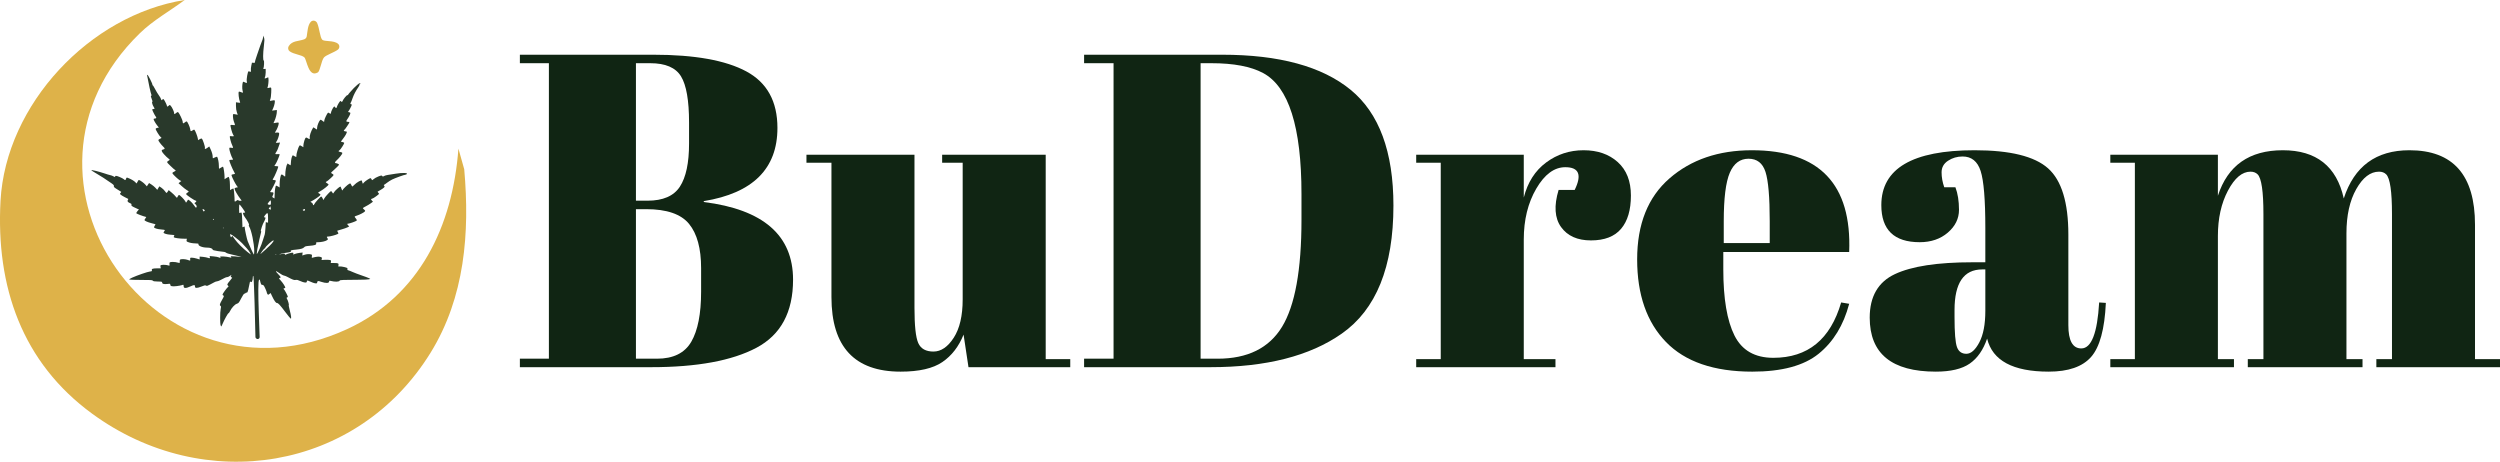 <?xml version="1.0" encoding="UTF-8"?> <svg xmlns="http://www.w3.org/2000/svg" id="Layer_1" data-name="Layer 1" viewBox="0 0 672.08 124.13"><defs><style> .cls-1 { fill: #102513; } .cls-2 { fill: #29392b; } .cls-3 { fill: #deb249; } </style></defs><g id="Layer_1-2" data-name="Layer 1"><g><path class="cls-3" d="M49.65,0c-3.98,2.97-8.45,5.42-12.04,8.92-40.16,39,4.57,103.12,55.72,79.55,19.53-9,28.36-27.73,29.91-48.51l1.56,5.54c1.52,17.1.14,34.42-9.01,49.26-19.72,31.99-60.95,38.41-90.98,16.48C5.91,97.45-1.12,77.04.14,53.99,1.57,28,24.19,4.03,49.65,0Z"></path><path class="cls-3" d="M85.4,19.49c-2.47,1.43-2.92-3.42-3.57-4.06-.72-.7-2.82-.8-3.97-1.65-.43-.32-.52-.93-.24-1.38.93-1.5,2.6-1.27,4.16-1.83.35-.13.62-.43.68-.79.22-1.28.24-2.97,1.08-3.9.49-.55,1.39-.38,1.71.28.62,1.33.77,3.89,1.37,4.5s3.09.1,4.27,1.12c.5.43.43,1.24-.11,1.61-1.05.74-3.13,1.42-3.67,2.04-.74.84-1.02,3.68-1.7,4.07Z"></path><path class="cls-2" d="M69.04,91.08c-.21-.07-.36-.26-.37-.49-.03-.73-.07-2.42-.11-4.35-.05-2.5-.1-4.75-.13-4.98s-.09-1.91-.13-3.72c-.05-1.81-.14-3.32-.2-3.36-.06-.04-.12.03-.12.16-.05,1.14-.27,1.69-.58,1.43-.21-.17-.2-.19-.5,1.35-.26,1.33-.39,1.64-.64,1.55-.1-.04-.18-.02-.18.05s-.14.16-.31.2c-.24.06-.46.37-.95,1.32-.59,1.15-.68,1.26-1.16,1.42-.57.19-1.43,1.14-1.87,2.06-.13.27-.29.49-.37.49-.15,0-1.09,1.69-1.57,2.81-.38.88-.37.88-.54.43-.18-.47-.17-3.52.02-4.41.13-.59.12-.69-.08-.83-.27-.2-.2-.46.46-1.63.55-.98.57-1.05.3-1.15-.11-.04-.19-.15-.19-.25,0-.2,1.1-1.72,1.45-2.01.22-.18.22-.21.03-.37-.32-.27-.25-.45.51-1.34.39-.46.66-.84.61-.84-.06,0-.18-.05-.28-.11-.14-.09-.14-.17-.01-.41.16-.3.15-.29-.3.05-.25.19-.59.35-.76.35-.28,0-.58.13-1.89.83-.32.17-.72.31-.89.31-.18,0-.55.15-.83.32s-.71.4-.96.51c-.25.11-.55.25-.67.32-.15.09-.3.08-.46-.02-.2-.12-.42-.08-1.26.27-1.09.45-1.69.46-1.69.03,0-.55-.18-.56-1.2-.09-.64.3-1.13.44-1.4.42-.36-.03-.41-.09-.45-.46-.05-.47-.02-.46-.46-.29-.18.07-.81.18-1.4.26-1.24.15-1.74.04-1.74-.39,0-.26-.04-.27-.71-.19-.97.12-1.47,0-1.47-.35,0-.26-.06-.28-1.18-.3-.91-.02-1.21-.07-1.33-.23-.13-.18-.55-.2-3.14-.2-1.64,0-3.06-.05-3.15-.1-.11-.07.12-.23.7-.5,1.39-.63,4.14-1.58,4.8-1.66.56-.07.6-.1.53-.37-.09-.37.25-.48,1.53-.49h.87s-.07-.42-.07-.42c-.06-.39-.04-.42.38-.49.45-.08,1.26-.02,1.8.15.26.08.28.05.23-.34-.07-.52.07-.62.89-.62.56,0,.86.05,1.72.27.14.04.18-.06.15-.38-.02-.26.03-.48.13-.54.27-.17,1.4-.12,1.96.09.76.28.76.28.72-.17-.04-.4-.03-.41.47-.41.28,0,.86.11,1.29.24l.78.24v-.78l.9.08c.5.05,1.11.17,1.36.27q.59.25.5-.15l-.09-.34,1.06.09c.58.05,1.23.17,1.43.27.48.23.49.23.4-.06-.07-.23-.02-.24.92-.18.55.04,1.16.12,1.37.18s.46.12.56.12c.16,0,.16-.03.01-.21-.16-.19-.08-.2,1.04-.12.67.05,1.36.12,1.53.14.83.14-1-.37-2.25-.62-.84-.17-1.51-.38-1.64-.51-.12-.12-.36-.22-.54-.22s-.93-.09-1.67-.21c-1.08-.17-1.36-.26-1.41-.44-.08-.3-.68-.5-1.49-.5-1.29,0-2.47-.5-2.3-.95.05-.12-.16-.17-.8-.18-.86-.02-1.58-.16-2.16-.42-.24-.11-.29-.21-.23-.48l.07-.35-1.01-.02c-.98-.02-2.22-.19-2.47-.35-.07-.04-.07-.17,0-.31.07-.13.13-.26.13-.29s-.48-.08-1.06-.12c-.98-.06-1.88-.34-1.87-.58,0-.05.09-.2.19-.34.1-.14.19-.29.19-.33s-.46-.12-1.01-.16c-1.05-.08-1.92-.35-1.92-.6,0-.08.09-.28.21-.46.11-.17.19-.33.16-.35-.03-.02-.48-.14-1.01-.27-1.06-.26-1.92-.64-1.92-.86,0-.08.12-.29.27-.48.25-.32.26-.34.03-.38-.57-.11-2.4-.8-2.49-.94-.05-.09.07-.34.3-.6l.39-.45-.37-.14c-.2-.07-.68-.29-1.05-.49-.55-.29-.66-.4-.6-.61.06-.2,0-.29-.35-.43-.63-.26-.82-.53-.62-.86.09-.14.14-.27.12-.29-.02-.02-.43-.22-.91-.46-.48-.24-.99-.55-1.13-.68-.24-.23-.24-.25-.03-.48.12-.13.2-.26.17-.29s-.5-.32-1.04-.65c-.83-.51-.98-.65-.93-.88.05-.22-.08-.38-.67-.79-1.56-1.09-2.88-1.95-4.12-2.66-.71-.41-1.29-.79-1.29-.84,0-.14,2.1.38,3.52.86.63.22,1.35.43,1.6.48.25.05.63.19.86.33.23.13.42.2.42.15,0-.39.24-.39,1.15-.02.52.21,1.07.5,1.22.64.35.33.43.31.58-.13.12-.34.17-.36.45-.26.85.32,1.76.85,2.03,1.17.17.2.32.36.35.36.03,0,.15-.23.28-.5.17-.37.28-.48.43-.42.41.16,1.28.8,1.66,1.24l.39.45.3-.45.3-.44.63.39c.35.21.84.63,1.1.91l.47.53.28-.47.28-.47.58.39c.32.22.73.62.91.89.19.27.38.49.44.5.05,0,.2-.17.34-.38l.24-.39.78.65c.43.36.91.82,1.06,1.03.35.47.42.47.62,0,.09-.21.23-.38.32-.38.22,0,1.43,1.23,1.68,1.7l.2.38.24-.31c.13-.17.24-.35.24-.4.01-.38,1.05.5,1.68,1.43.24.35.47.64.52.64s.13-.12.17-.26c.06-.19-.01-.37-.26-.63l-.35-.36.27-.17c.31-.19.36-.49.09-.49s-2.45-1.47-2.55-1.7c-.05-.14.05-.28.3-.43.21-.12.38-.26.38-.31s-.24-.24-.54-.41-.92-.67-1.37-1.08l-.83-.76.37-.29.37-.29-.37-.18c-.4-.2-1.78-1.49-1.98-1.84-.1-.18-.02-.27.42-.5.5-.26.52-.29.29-.42-.14-.08-.72-.59-1.28-1.14-1.11-1.08-1.1-1.02-.32-1.51.17-.11.17-.14,0-.28-.67-.54-.88-.74-1.43-1.35-.67-.75-.76-1.1-.32-1.22.66-.18.67-.28.08-.86-.6-.59-1.26-1.48-1.26-1.71,0-.08.21-.24.47-.36.46-.22.46-.23.2-.41-.37-.26-1.47-2.06-1.39-2.27.04-.1.25-.21.47-.25l.4-.08-.44-.54c-.48-.6-.98-1.47-.98-1.72,0-.09.14-.16.31-.16.41,0,.53-.22.28-.5-.23-.25-.97-1.73-.97-1.93,0-.07.14-.13.32-.13.36,0,.39-.09.15-.45-.36-.53-.62-1.37-.46-1.47.11-.07.08-.28-.15-.82-.24-.58-.27-.75-.13-.83.13-.08.14-.16.02-.38-.14-.25-.77-3.11-.96-4.29-.04-.28-.11-.61-.15-.74-.04-.12,0-.22.07-.22.18,0,1.45,2.53,1.35,2.69-.04.07-.02.12.06.12s.36.46.65,1.02.74,1.32,1.02,1.69c.28.37.54.83.59,1.03.08.35.09.36.34.13.25-.22.26-.22.45.02.25.33.8,1.49.8,1.69,0,.23.17.2.48-.09.26-.24.27-.24.53.03.34.36.92,1.6.92,1.97,0,.37.07.36.54-.04.3-.25.42-.29.56-.18.29.24,1.2,2.16,1.2,2.54,0,.51.12.55.55.19.21-.18.44-.3.52-.28.23.08.88,1.52.95,2.1.07.61.16.65.67.29.28-.2.38-.22.49-.1.23.28.78,1.72.87,2.24l.08.51.43-.26c.32-.19.48-.22.6-.12.24.2.89,2.15.81,2.45-.11.4.09.4.65,0l.52-.38.32.67c.39.83.6,1.56.6,2.11,0,.23.03.41.07.41s.29-.11.57-.25c.34-.17.53-.21.58-.12.21.34.44,1.53.44,2.32,0,.47.03.86.07.86s.28-.14.54-.32c.34-.23.49-.28.55-.16.14.25.37,1.92.37,2.65v.65l.48-.32c.26-.18.51-.32.56-.32.22,0,.39.86.41,2.15l.02,1.42.44-.26c.31-.18.46-.21.52-.11.09.14.3,2.6.27,3.16-.02.35.12.36.51.05.26-.21.33-.22.56-.07.14.09.39.14.55.1l.28-.07-.35-.46c-.77-1-1.56-2.4-1.56-2.75,0-.12.17-.22.45-.28l.45-.08-.3-.4c-.35-.46-1.22-2.15-1.37-2.66-.09-.32-.07-.35.4-.43.28-.05.5-.11.5-.15s-.14-.3-.31-.6c-.38-.66-1.23-2.7-1.23-2.96,0-.14.14-.19.51-.19.57,0,.59-.02.32-.43-.28-.42-.83-2.11-.83-2.52,0-.33.02-.35.53-.28.51.07.52.06.43-.23-.05-.17-.17-.45-.26-.63-.19-.37-.57-1.78-.57-2.1,0-.18.08-.21.5-.15.64.09.7.02.39-.42-.26-.37-.8-2.39-.69-2.57.04-.06.33-.07.66-.02.66.09.65.15.22-.98-.12-.32-.22-.89-.23-1.28-.02-.77-.04-.75.83-.58l.46.09-.24-.68c-.15-.43-.24-1.05-.24-1.68v-1s.59.09.59.09c.55.08.59.07.5-.15-.32-.79-.52-2.58-.31-2.79.05-.05.3,0,.56.12.26.11.5.18.53.15.03-.03-.02-.3-.1-.61-.14-.53-.1-1.73.08-2.19.07-.19.12-.19.45-.02.6.31.76.26.61-.23-.14-.46.26-2.73.48-2.7.06,0,.24.06.4.1.26.08.28.05.22-.34-.04-.23.02-.8.11-1.25l.18-.83.42.04c.31.03.41,0,.36-.13-.03-.09.23-.98.58-1.96.35-.98.75-2.13.88-2.55.14-.42.34-.97.46-1.21.12-.25.25-.68.29-.96l.08-.51.17.54c.15.46.14.8-.04,2.3-.25,2.01-.26,3.87-.03,3.87.17,0,.08,1.86-.1,2.15-.07.12,0,.15.26.12l.36-.04v.97c-.02.53-.1,1.1-.18,1.26-.21.4-.12.45.41.23l.45-.19.07.4c.08.45-.08,1.93-.24,2.31-.09.22-.06.23.27.15.79-.21.76-.25.71,1.21-.03.76-.12,1.53-.23,1.78-.1.24-.16.46-.13.48.03.03.3,0,.6-.08.3-.07.61-.09.67-.05.19.12-.03,1.32-.37,2.07l-.31.69.64-.08.64-.09v.47c0,.6-.33,1.88-.65,2.5-.29.57-.3.63-.09.56.09-.03.4-.08.7-.12.51-.07.54-.06.54.24,0,.39-.44,1.53-.77,2-.14.19-.25.38-.25.42s.26.04.57,0q.58-.08.58.32c0,.45-.46,1.78-.72,2.08-.29.33-.2.41.39.34l.56-.06-.17.52c-.33,1.04-.58,1.64-.83,1.99-.4.57-.34.68.32.61.36-.04.58-.01.58.07,0,.28-.82,2.22-1.11,2.61-.17.22-.3.44-.3.48s.23.07.51.07c.37,0,.51.05.51.19,0,.29-1,2.63-1.29,3.04-.31.42-.28.47.25.51.25.02.4.1.4.21,0,.21-1.11,2.41-1.36,2.7-.27.31-.22.37.27.37.37,0,.45.05.45.26,0,.14-.09.43-.19.63-.18.35-.17.38.12.57.17.11.33.2.35.2s.04-.53.05-1.18c.02-1.14.22-2.27.41-2.27.05,0,.28.11.51.25l.41.25v-.85c0-1.08.23-2.41.45-2.59.12-.1.26-.05.55.19.21.18.42.32.46.32s.07-.25.06-.54c-.03-.78.28-2.51.48-2.71.09-.09.13-.21.08-.27-.05-.06.08.01.29.15s.44.29.51.33c.08.05.14-.2.15-.65.02-.73.2-1.6.41-1.92.09-.15.18-.13.51.1.45.32.64.27.56-.15-.06-.32.5-2.21.76-2.57.16-.22.19-.22.64.05l.47.28v-.45c0-.25.12-.83.26-1.29.28-.9.46-1.02.95-.65.38.29.6.24.51-.12-.12-.49.28-1.72.92-2.79.03-.05.25.05.48.22.23.18.46.32.5.32s.08-.23.08-.51c0-.51.52-1.79.83-2.05.12-.1.26-.05.55.19.48.4.54.4.54,0,0-.18.18-.68.4-1.12.56-1.11.6-1.15.92-.92.35.25.47.24.47-.03,0-.29.47-1.31.73-1.59.19-.22.21-.21.38.03.25.35.4.32.5-.1.1-.41.8-1.57.95-1.57.06,0,.14.06.19.13.12.2.29.15.38-.11.14-.43,1.11-1.62,1.29-1.58.1.02.18-.01.18-.08,0-.1.67-.89,1.53-1.8.18-.18.6-.58.94-.88.58-.5.85-.59.85-.27,0,.07-.07.09-.15.04-.09-.06-.11-.03-.06.06.05.08-.08.39-.28.69-.78,1.14-1.29,2.11-1.63,3.1-.19.56-.4,1.08-.46,1.14-.17.19-.12.45.08.45.11,0,.19.06.19.13,0,.2-.74,1.63-.89,1.72-.19.12-.03.32.26.32.14,0,.25.09.25.2,0,.26-.46,1.16-.85,1.69-.36.48-.3.67.22.67.21,0,.38.05.38.11,0,.19-1.25,2.03-1.42,2.09-.26.09,0,.36.33.36.17,0,.33.05.37.1.11.18-.38,1.1-.99,1.85-.33.4-.59.76-.59.79s.2.1.45.14c.25.05.45.15.45.22,0,.26-1,1.81-1.27,1.97-.4.24-.32.38.25.48.36.06.51.15.51.31,0,.25-.93,1.4-1.62,2.01-.43.39-.48.68-.1.68.25,0,.83.28.83.4s-.73.87-1.6,1.63c-.58.51-.62.57-.4.7.71.44.72.39-.23,1.29-.49.46-1,.87-1.12.91-.32.1-.28.22.16.48.21.12.38.28.38.34,0,.19-1.28,1.24-2.06,1.68-.41.24-.75.46-.75.5,0,.04.14.15.32.25.36.19.37.24.16.52-.17.22-1.55,1.16-2.18,1.48l-.39.2.34.21c.19.11.34.31.34.43,0,.38.22.37.38,0,.17-.41,1.67-2.06,1.87-2.06.07,0,.24.22.36.48l.23.48.23-.45c.13-.25.59-.81,1.03-1.26.84-.86.81-.86,1.21-.2.12.2.17.17.4-.23.25-.42,1.47-1.5,1.69-1.5.05,0,.16.23.25.51.14.46.4.71.4.38,0-.19,1.26-1.39,1.69-1.61.35-.18.36-.17.57.27.12.25.25.45.3.45s.25-.18.46-.4c.72-.76,2.1-1.51,2.1-1.14,0,.06.06.27.13.46l.13.34.31-.36c.17-.2.64-.56,1.04-.8.7-.42.74-.43.9-.2.09.13.19.29.21.36s.22-.05.45-.26c.22-.21.8-.53,1.27-.71.79-.3.88-.31,1.03-.12.15.19.19.19.51,0,.19-.11.64-.25.99-.29s1.33-.2,2.17-.34c1.75-.29,3.29-.24,2.95.1-.1.1-.27.18-.37.18-.31,0-2.77.89-3.58,1.29-.41.2-1.03.6-1.38.87-.35.28-.7.52-.78.55-.12.04-.11.11.02.27.15.18.15.25-.06.47-.13.14-.55.44-.94.66-.39.22-.74.42-.76.44-.03.02.04.15.16.28s.21.27.21.32c0,.12-1.55,1.24-1.72,1.24-.08,0-.22.06-.32.12-.16.1-.14.17.11.43l.3.32-.62.45c-.34.25-.95.61-1.35.81-.4.2-.73.4-.74.46s.15.24.34.4c.31.26.33.32.17.52-.21.25-1.38.86-2.11,1.09-.74.24-.74.23-.32.74.3.37.35.5.23.62-.2.19-1.94.81-2.27.81s-.31.11.02.46l.27.29-.49.25c-.27.14-.98.38-1.58.55-.6.17-1.11.32-1.14.34-.03.02.04.2.15.4.21.35.2.37-.07.51-.45.24-2.03.66-2.49.66s-.5.08-.22.47c.18.26.17.29-.16.53-.39.28-1.55.53-2.4.53-.49,0-.53.02-.48.3.08.4-.35.55-1.85.67-.94.08-1.16.14-1.38.38-.29.33-.9.51-2.11.63-1.29.12-1.56.2-1.49.39.1.25.02.28-1.44.49-.72.11-1.4.26-1.52.34-.19.12-.19.13.03.06.14-.04.5-.11.8-.15.45-.06.55-.04.55.14,0,.16.05.18.22.08.43-.25,1.8-.6,1.96-.51.09.05.12.19.08.3-.09.25-.1.25.45.02.24-.1.8-.22,1.25-.28l.81-.09-.06.4c-.03.22-.05.4-.03.4.02,0,.27-.09.57-.19.57-.2,1.26-.24,1.77-.11.26.07.29.14.23.52-.07.41-.05.44.21.36.94-.27,1.66-.34,2.09-.2.4.13.44.18.37.49l-.08.34.83-.05c.46-.03,1.04-.01,1.3.03.43.08.46.12.41.46l-.06.37h.91c1.1,0,1.28.09,1.17.6-.08.36-.07.38.31.32.22-.03.79.05,1.28.17.8.21.88.26.82.51-.06.22,0,.3.28.37.19.05.7.25,1.13.45s1.5.6,2.37.9c.88.3,1.77.63,1.98.74l.38.2-.32.12c-.17.06-1.44.12-2.81.12-4.11.01-5.03.05-5.09.22-.12.36-1.27.39-2.47.08-.29-.08-.35-.05-.38.21-.06.43-.83.46-2.07.06-1.07-.34-.98-.36-1.18.29-.08.25-.79.11-1.78-.35-.84-.39-.96-.39-.96,0,0,.37-.76.3-1.72-.15-.64-.3-.92-.37-1.27-.31-.45.08-.71-.01-2.28-.84-.26-.14-.58-.27-.7-.29-.41-.08-.86-.31-1.5-.77-.96-.69-1.11-.55-.28.28.4.41.73.8.73.88s-.12.17-.28.21c-.26.07-.25.1.23.62.67.73,1.37,1.85,1.27,2.01-.05.07-.17.13-.27.13-.21,0-.25.2-.06.32.16.1,1.03,1.74,1.03,1.94,0,.08-.09.18-.21.23-.18.07-.18.11-.02.37.25.38.6,1.61.48,1.65-.06.02.07.67.27,1.44.37,1.41.47,2.23.26,2.23-.06,0-.69-.76-1.39-1.69-1.55-2.06-1.98-2.52-2.32-2.52-.3,0-.73-.61-1.33-1.88l-.37-.8-.34.26c-.32.25-.34.25-.5.04-.09-.12-.16-.28-.16-.34,0-.26-.69-1.83-.88-2.01-.11-.11-.3-.18-.42-.15-.21.04-.35-.25-.55-1.16-.07-.31-.1-.33-.27-.17-.23.23-.25,3.54-.06,8.83.06,1.68.16,4.44.23,6.52.01.37-.35.64-.7.53h0ZM67.2,67.92c-.14-.28-.53-.8-.86-1.17-.34-.37-.89-.98-1.24-1.35-.35-.38-1.21-1.12-1.92-1.65-1.3-.98-1.52-1.02-1.22-.24.13.34.14.35.31.12.1-.13.2-.21.23-.18s.32.44.64.89c.66.92,2.16,2.44,3.42,3.43.45.36.84.65.86.65s-.07-.23-.22-.5ZM68.35,67.5c0-1.98-.77-5.65-1.36-6.59-.12-.2-.15-.35-.06-.45.12-.15-.41-1.15-1.14-2.13-.18-.25-.37-.61-.42-.8-.08-.31-.05-.35.25-.35.18,0,.31-.05.29-.11-.15-.37-1.45-2.17-1.54-2.11-.06.03-.1.58-.1,1.22,0,.87.04,1.14.16,1.09.6-.25.56-.32.66,1.34.05.86.09,1.79.08,2.06-.02.45,0,.48.23.35.36-.19.4-.18.4.22s.58,3.05.78,3.58c.42,1.11,1.57,3.6,1.66,3.6.06,0,.11-.42.11-.93ZM74.26,68.34c-.09-.04-.2-.03-.25.01s.03.07.17.07c.15,0,.18-.04.08-.08ZM69.75,66.99c.34-.72.77-1.86.96-2.52.19-.67.4-1.3.45-1.41.06-.11.14-.9.2-1.77l.09-1.57.61.15v-1.28c0-1.47-.11-1.59-.75-.81-.39.48-.41.68-.06.68.14,0,.17.07.11.22-.05.12-.12.34-.16.48-.04.14-.14.34-.22.45-.3.38-1,2.48-.85,2.53.08.03.12.09.09.14-.07.12-.93,3.99-1.02,4.61-.03.25-.1.66-.14.93-.04.26-.04.48,0,.48s.35-.59.69-1.31ZM71.67,66.83c1.2-1.05,2.04-2.03,1.87-2.2s-2.25,1.72-2.25,2.02c0,.06-.06.11-.12.11s-.35.31-.64.7c-.52.7-.67,1-.34.69.1-.09.77-.69,1.49-1.32ZM60,61.11c-.03-.09-.06-.02-.06.16s.03.25.06.16c.04-.09.04-.23,0-.32ZM57.49,58.97c0-.07-.06-.13-.13-.13s-.13.06-.13.13.06.13.13.13.13-.06.13-.13ZM55.06,56.56c0-.11-.52-.43-.59-.36-.03.03.01.21.1.39.12.26.19.3.32.19.09-.08.17-.18.17-.22ZM81.9,56.62s.04-.15.08-.27c.07-.18.03-.2-.22-.12-.39.12-.41.14-.31.31.08.13.45.2.45.08ZM72.76,55.82c-.08-.43-.11-.45-.2-.21-.06.15-.17.32-.26.37-.11.06-.06.15.15.26.39.21.42.17.31-.42ZM72.83,54.43c0-.31-.04-.57-.08-.57-.13,0-.81.82-.81.98,0,.14.59.29.8.2.05-.02.1-.3.1-.61Z"></path></g><g><path class="cls-1" d="M139.76,14.71h35.88c11.12,0,19.46,1.5,25.02,4.5,5.56,3,8.34,8.06,8.34,15.18,0,10.96-6.6,17.52-19.8,19.68v.24c16,2,24,8.96,24,20.88,0,8.72-3.28,14.82-9.84,18.3-6.56,3.48-16,5.22-28.32,5.22h-35.28v-2.28h7.8V16.99h-7.8v-2.28ZM170.96,16.99v36.96h3.12c4.16,0,7.06-1.26,8.7-3.78,1.64-2.52,2.46-6.38,2.46-11.58v-5.64c0-5.92-.72-10.06-2.16-12.42-1.44-2.36-4.2-3.54-8.28-3.54h-3.84ZM170.96,56.23v40.2h5.64c4.4,0,7.48-1.52,9.24-4.56,1.76-3.04,2.64-7.52,2.64-13.44v-6.36c0-5.28-1.08-9.24-3.24-11.88s-6-3.96-11.52-3.96h-2.76Z"></path><path class="cls-1" d="M287.72,98.71h-27.36l-1.32-8.76c-1.28,3.2-3.18,5.66-5.7,7.38-2.52,1.72-6.26,2.58-11.22,2.58-12.4,0-18.6-6.68-18.6-20.04v-36.12h-6.72v-2.16h29.04v41.16c0,4.8.34,7.96,1.02,9.48.68,1.52,2.04,2.28,4.08,2.28s3.86-1.24,5.46-3.72c1.6-2.48,2.4-5.92,2.4-10.32v-36.72h-5.52v-2.16h27.84v54.96h6.6v2.16Z"></path><path class="cls-1" d="M374.6,55.27c0,16.48-4.64,27.96-13.92,34.44-8.56,6-20.32,9-35.28,9h-33.96v-2.28h7.92V16.99h-7.92v-2.28h37.08c15.36,0,26.88,3.14,34.56,9.42,7.68,6.28,11.52,16.66,11.52,31.14ZM322.76,96.43h4.56c8.08,0,13.86-2.86,17.34-8.58,3.48-5.72,5.22-15.3,5.22-28.74v-6.96c0-18-3.44-28.84-10.32-32.52-3.28-1.76-7.92-2.64-13.92-2.64h-2.88v79.44Z"></path><path class="cls-1" d="M420.8,44.95c-2.96,0-5.56,1.92-7.8,5.76-2.24,3.84-3.36,8.4-3.36,13.68v32.16h8.52v2.16h-37.44v-2.16h6.6v-52.8h-6.6v-2.16h28.92v11.52c1.04-4.08,3.04-7.22,6-9.42,2.96-2.2,6.32-3.3,10.08-3.3s6.82,1.06,9.18,3.18c2.36,2.12,3.54,5.12,3.54,9s-.88,6.86-2.64,8.94c-1.76,2.08-4.46,3.12-8.1,3.12s-6.32-1.2-8.04-3.6c-1.72-2.4-1.94-5.72-.66-9.96h4.32c2-4.08,1.16-6.12-2.52-6.12Z"></path><path class="cls-1" d="M447.86,91.93c-5.16-5.32-7.74-12.72-7.74-22.2s2.9-16.74,8.7-21.78c5.8-5.04,13.18-7.56,22.14-7.56,18.16,0,26.88,9.12,26.16,27.36h-33.84v4.68c0,7.84,1,13.76,3,17.76,2,4,5.48,6,10.44,6,9.28,0,15.36-4.96,18.24-14.88l2.16.36c-1.52,5.76-4.26,10.24-8.22,13.44-3.96,3.2-9.9,4.8-17.82,4.8-10.32,0-18.06-2.66-23.22-7.98ZM463.4,65.35h12.36v-5.88c0-6.48-.38-10.9-1.14-13.26-.76-2.36-2.28-3.54-4.56-3.54s-3.96,1.26-5.04,3.78c-1.08,2.52-1.62,6.86-1.62,13.02v5.88Z"></path><path class="cls-1" d="M530.24,70.51h3.48v-9.24c0-7.6-.42-12.7-1.26-15.3-.84-2.6-2.46-3.9-4.86-3.9-1.44,0-2.74.38-3.9,1.14-1.16.76-1.74,1.8-1.74,3.12s.24,2.66.72,4.02h3c.64,1.68.96,3.7.96,6.06s-1,4.4-3,6.12c-2,1.72-4.52,2.58-7.56,2.58-6.88,0-10.32-3.32-10.32-9.96,0-9.84,8.36-14.76,25.08-14.76,9.52,0,16.1,1.62,19.74,4.86,3.64,3.24,5.46,9.18,5.46,17.82v24.36c0,4.16,1.16,6.24,3.48,6.24,2.72,0,4.32-4.12,4.8-12.36l1.8.12c-.32,7.04-1.64,11.88-3.96,14.52-2.32,2.64-6.12,3.96-11.4,3.96-9.6,0-15.12-2.96-16.56-8.88-1.04,3.04-2.6,5.28-4.68,6.72-2.08,1.44-5.12,2.16-9.12,2.16-11.84,0-17.76-4.84-17.76-14.52,0-5.68,2.26-9.58,6.78-11.7,4.52-2.12,11.46-3.18,20.82-3.18ZM526.1,93.31c.44,1.2,1.28,1.8,2.52,1.8s2.4-1.02,3.48-3.06,1.62-4.86,1.62-8.46v-11.16h-.84c-4.96,0-7.44,3.64-7.44,10.92v1.92c0,4.16.22,6.84.66,8.04Z"></path><path class="cls-1" d="M567.32,41.59h28.92v11.04c2.64-8.16,8.46-12.24,17.46-12.24s14.46,4.32,16.38,12.96c2.8-8.64,8.68-12.96,17.64-12.96,11.76,0,17.64,6.68,17.64,20.04v36.12h6.72v2.16h-33.24v-2.16h4.2v-39c0-6.08-.52-9.64-1.56-10.68-.48-.48-1.12-.72-1.92-.72-2.32,0-4.36,1.56-6.12,4.68-1.76,3.12-2.64,7.08-2.64,11.88v33.84h4.32v2.16h-30.84v-2.16h4.2v-39c0-6.08-.52-9.64-1.56-10.68-.48-.48-1.12-.72-1.92-.72-2.24,0-4.26,1.7-6.06,5.1-1.8,3.4-2.7,7.46-2.7,12.18v33.12h4.32v2.16h-33.24v-2.16h6.6v-52.8h-6.6v-2.16Z"></path></g></g></svg> 